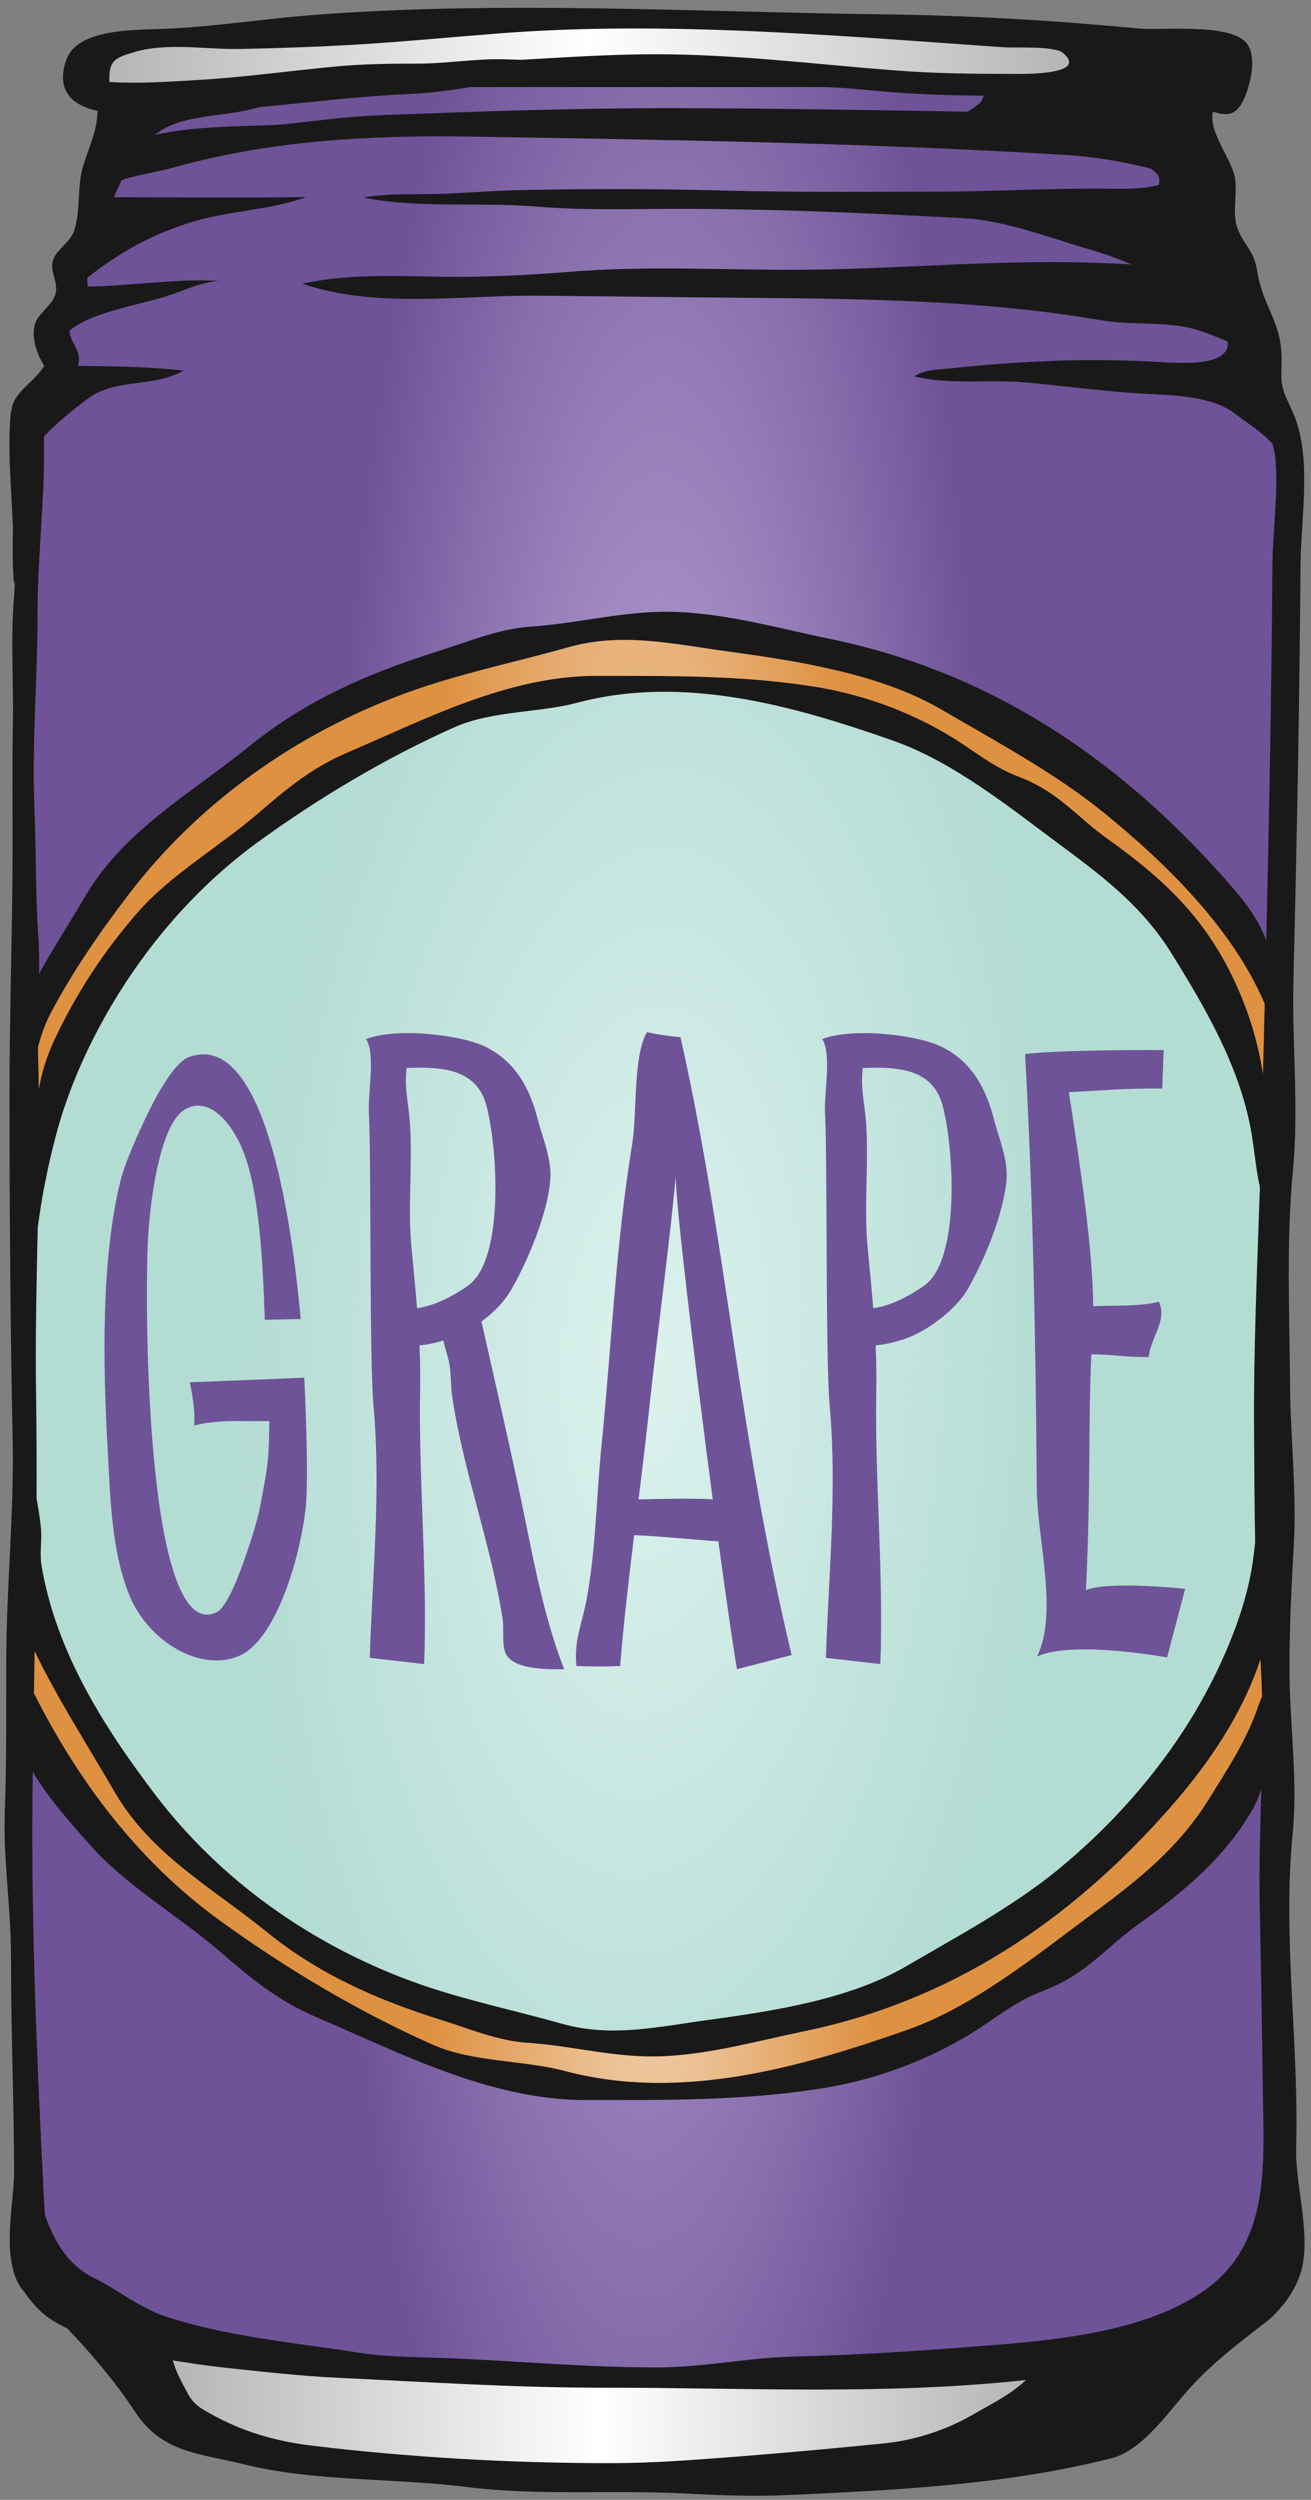<?xml version="1.0" encoding="UTF-8" standalone="no"?>
<svg
   xmlns:dc="http://purl.org/dc/elements/1.1/"
   xmlns:cc="http://creativecommons.org/ns#"
   xmlns:rdf="http://www.w3.org/1999/02/22-rdf-syntax-ns#"
   xmlns:svg="http://www.w3.org/2000/svg"
   xmlns="http://www.w3.org/2000/svg"
   xmlns:xlink="http://www.w3.org/1999/xlink"
   xmlns:sodipodi="http://sodipodi.sourceforge.net/DTD/sodipodi-0.dtd"
   xmlns:inkscape="http://www.inkscape.org/namespaces/inkscape"
   version="1.1"
   x="0"
   y="0"
   width="150"
   height="286"
   viewBox="0, 0, 150, 286"
   id="svg38086"
   inkscape:version="0.91 r13725"
   sodipodi:docname="grapedrink.svg">
  <rect x="0" y="0" width="150" height="286" fill="#808080" stroke="none"/>
  <sodipodi:namedview
     pagecolor="#ffffff"
     bordercolor="#666666"
     borderopacity="1"
     objecttolerance="10"
     gridtolerance="10"
     guidetolerance="10"
     inkscape:pageopacity="0"
     inkscape:pageshadow="2"
     inkscape:window-width="1916"
     inkscape:window-height="1035"
     id="namedview38159"
     showgrid="false"
     inkscape:zoom="1.2405346"
     inkscape:cx="84.317528"
     inkscape:cy="146.99021"
     inkscape:window-x="4"
     inkscape:window-y="1"
     inkscape:window-maximized="1"
     inkscape:current-layer="Layer_1" />
  <defs
     id="defs38088">
    <linearGradient
       inkscape:collect="always"
       id="linearGradient38737">
      <stop
         style="stop-color:#dcf2ed;stop-opacity:1;"
         offset="0"
         id="stop38739" />
      <stop
         style="stop-color:#dcf2ed;stop-opacity:0;"
         offset="1"
         id="stop38741" />
    </linearGradient>
    <linearGradient
       inkscape:collect="always"
       id="linearGradient38727">
      <stop
         style="stop-color:#f2d8bd;stop-opacity:1;"
         offset="0"
         id="stop38729" />
      <stop
         style="stop-color:#f2d8bd;stop-opacity:0;"
         offset="1"
         id="stop38731" />
    </linearGradient>
    <linearGradient
       inkscape:collect="always"
       id="linearGradient38705">
      <stop
         style="stop-color:#c4b1df;stop-opacity:1;"
         offset="0"
         id="stop38707" />
      <stop
         style="stop-color:#c4b1df;stop-opacity:0;"
         offset="1"
         id="stop38709" />
    </linearGradient>
    <linearGradient
       id="Gradient_1"
       gradientUnits="userSpaceOnUse"
       x1="3.713"
       y1="7.96"
       x2="145.937"
       y2="7.96">
      <stop
         offset="0"
         stop-color="#EB8B2D"
         id="stop38091" />
      <stop
         offset="0.5"
         stop-color="#FFFFFE"
         id="stop38093" />
      <stop
         offset="1"
         stop-color="#EB8B2D"
         id="stop38095" />
    </linearGradient>
    <linearGradient
       id="Gradient_2"
       gradientUnits="userSpaceOnUse"
       x1="3.88"
       y1="186.908"
       x2="144.398"
       y2="186.908">
      <stop
         offset="0"
         stop-color="#15A748"
         id="stop38098" />
      <stop
         offset="0.5"
         stop-color="#FFFFFE"
         id="stop38100" />
      <stop
         offset="1"
         stop-color="#15A748"
         id="stop38102" />
    </linearGradient>
    <linearGradient
       id="Gradient_3"
       gradientUnits="userSpaceOnUse"
       x1="4.343"
       y1="70.309"
       x2="144.708"
       y2="70.309"
       xlink:href="#Gradient_1">
      <stop
         offset="0"
         stop-color="#15A748"
         id="stop38105" />
      <stop
         offset="0.5"
         stop-color="#FFFFFE"
         id="stop38107" />
      <stop
         offset="1"
         stop-color="#15A748"
         id="stop38109" />
    </linearGradient>
    <linearGradient
       id="Gradient_4"
       gradientUnits="userSpaceOnUse"
       x1="4.127"
       y1="75.159"
       x2="144.156"
       y2="75.159"
       xlink:href="#Gradient_1">
      <stop
         offset="0"
         stop-color="#FFF798"
         id="stop38112" />
      <stop
         offset="0.5"
         stop-color="#FFFFFE"
         id="stop38114" />
      <stop
         offset="1"
         stop-color="#FFF798"
         id="stop38116" />
    </linearGradient>
    <linearGradient
       id="Gradient_5"
       gradientUnits="userSpaceOnUse"
       x1="19.766"
       y1="268.047"
       x2="117.377"
       y2="268.047">
      <stop
         offset="0"
         stop-color="#B4B5B4"
         id="stop38119" />
      <stop
         offset="0.5"
         stop-color="#FFFFFE"
         id="stop38121" />
      <stop
         offset="1"
         stop-color="#B4B5B4"
         id="stop38123" />
    </linearGradient>
    <linearGradient
       id="Gradient_6"
       gradientUnits="userSpaceOnUse"
       x1="12.524"
       y1="0.357"
       x2="122.101"
       y2="0.357">
      <stop
         offset="0"
         stop-color="#B4B5B4"
         id="stop38126" />
      <stop
         offset="0.5"
         stop-color="#FFFFFE"
         id="stop38128" />
      <stop
         offset="1"
         stop-color="#B4B5B4"
         id="stop38130" />
    </linearGradient>
    <radialGradient
       inkscape:collect="always"
       xlink:href="#linearGradient38705"
       id="radialGradient38713"
       cx="74.861"
       cy="140.406"
       fx="74.861"
       fy="140.406"
       r="71.166"
       gradientTransform="matrix(0.536,0.006,-0.027,2.479,38.523,-208.088)"
       gradientUnits="userSpaceOnUse" />
    <radialGradient
       inkscape:collect="always"
       xlink:href="#linearGradient38727"
       id="radialGradient38733"
       cx="72.233"
       cy="170.279"
       fx="72.233"
       fy="170.279"
       r="70.411"
       gradientTransform="matrix(0.367,-0.003,0.021,2.921,44.143,-316.476)"
       gradientUnits="userSpaceOnUse" />
    <radialGradient
       inkscape:collect="always"
       xlink:href="#linearGradient38737"
       id="radialGradient38743"
       cx="74.125"
       cy="155.724"
       fx="74.125"
       fy="155.724"
       r="70.028"
       gradientTransform="matrix(0.664,0.027,-0.06,1.509,34.319,-81.162)"
       gradientUnits="userSpaceOnUse" />
  </defs>
  <g
     id="Layer_1">
    <g
       id="g38745">
      <path
         id="path38133"
         fill="#1A1919"
         d="M148.3,245.693 C148.638,233.693 146.722,221.682 147.903,209.76 C148.497,203.775 147.597,197.604 147.542,191.6 C147.499,186.57 147.769,181.578 148.042,176.563 C148.37,170.523 147.636,164.334 147.599,158.293 C147.548,150.272 147.157,141.956 147.931,133.958 C148.626,126.776 147.817,119.478 147.989,112.289 C148.192,103.816 148.378,95.34 148.524,86.865 C148.651,79.45 148.751,72.031 148.804,64.617 C148.847,59.01 150.192,52.153 147.858,47.02 C146.772,44.625 146.519,44.46 146.63,41.69 C146.823,36.85 144.532,35.341 143.849,31.046 C143.454,28.552 142.421,28.252 141.628,26.218 C140.96,24.508 141.515,22.784 141.347,20.681 C141.173,18.461 138.22,15.205 138.778,12.778 C140.177,13.205 141.286,13.359 142.175,11.641 C143.044,9.964 143.929,6.413 142.575,4.869 C140.608,2.623 132.79,3.504 130.252,3.26 C120.671,2.339 110.823,1.762 101.193,1.644 C79.736,1.385 57.969,0.085 36.533,1.659 C30.854,2.076 25.344,2.945 19.701,3.259 C16.106,3.459 8.991,3.072 7.621,6.769 C6.305,10.323 8.295,12.119 11.166,12.672 C11.1,15.065 10.201,16.72 9.512,19 C8.785,21.396 9.26,23.879 8.512,26.317 C8.064,27.769 6.468,28.474 6.059,29.793 C5.676,31.038 6.682,32.29 6.365,33.549 C5.978,35.091 4.235,35.823 3.935,37.298 C3.604,38.917 4.351,40.728 5.06,41.852 C4.134,43.423 2.123,44.581 1.51,46.14 C1.41,46.391 1.354,46.653 1.312,46.919 C1.264,47.083 1.226,47.248 1.211,47.411 C0.88,51.161 1.238,54.983 1.4,58.736 C1.422,59.261 1.453,59.753 1.482,60.255 C1.438,62.441 1.432,64.622 1.589,66.786 C1.627,66.643 1.658,66.494 1.692,66.348 C1.679,67.023 1.66,67.701 1.601,68.411 C1.201,73.144 1.56,77.824 1.476,82.509 C1.389,87.529 1.453,92.548 1.44,97.569 C1.414,107.028 1.074,116.473 1.083,125.935 C1.096,138.871 1.18,151.854 1.449,164.74 C1.619,172.955 0.764,181.195 0.721,189.41 C0.69,195.305 0.776,201.234 0.553,207.123 C0.34,212.697 1.271,218.328 1.26,223.936 C1.244,232.135 1.6,240.31 1.617,248.512 C1.625,252.102 -0.119,259.104 2.852,262.303 C3.269,262.938 3.78,263.56 4.407,264.201 C5.325,265.145 6.486,265.807 7.704,266.391 C10.537,269.373 13.195,272.502 15.461,275.94 C18.56,280.645 22.783,280.668 27.882,281.932 C35.957,283.934 44.903,283.48 53.198,284.512 C61.767,285.578 69.919,284.836 78.475,285.283 C82.504,285.494 86.331,285.637 90.442,285.443 C102.81,284.865 115.118,284.281 127.138,281.254 C130.827,280.322 133.771,275.772 136.356,272.971 C139.054,270.045 142.079,267.822 145.091,265.465 C145.45,265.184 145.741,264.898 145.999,264.598 C147.11,263.467 148.017,262.133 148.616,260.615 C150.288,256.383 148.169,250.25 148.3,245.693" />
      <path
         style="fill:#6f5398;fill-opacity:1"
         id="path38135"
         fill="url(#Gradient_1)"
         d="M112.563,10.95 C112.426,11.247 112.331,11.586 112.105,11.789 C111.685,12.161 111.194,12.477 110.702,12.776 C99.217,12.597 87.802,12.372 76.298,12.372 C65.335,12.372 54.52,12.756 43.558,13.177 C39.956,13.315 36.429,13.786 32.793,14.188 C29.653,14.535 22.997,14.223 17.699,15.44 C17.994,15.218 18.306,15.003 18.648,14.8 C21.615,13.052 25.987,13.353 29.472,12.308 C29.519,12.294 29.562,12.28 29.61,12.266 C35.435,11.709 41.267,10.993 46.954,10.751 C49.239,10.653 51.501,10.337 53.755,9.969 C53.935,9.967 54.118,9.96 54.294,9.96 C59.218,9.96 64.142,9.96 69.065,9.96 C77.249,9.96 85.426,9.96 93.608,9.96 C96.341,9.96 98.827,10.282 101.526,10.509 C105.185,10.817 108.87,10.909 112.563,10.95 z M137.407,262.32 C135.351,263.686 133.024,264.717 130.556,265.514 L130.493,265.535 C126.356,266.856 121.819,267.523 117.451,267.961 C114.978,268.207 112.56,268.379 110.3,268.555 C103.823,269.066 97.339,269.451 90.845,269.609 C85.498,269.736 80.537,270.852 75.127,270.852 C67.298,270.852 59.63,270.154 51.831,269.818 C48.241,269.66 44.469,269.709 40.958,269.154 C33.673,268.002 26.128,267.359 19.083,265.068 C15.913,264.037 13.63,262.025 10.742,260.615 C7.794,259.17 6.205,256.445 5.146,253.414 C5.089,252.652 5.045,251.893 5.007,251.147 C4.236,235.889 3.564,220.68 3.716,205.424 C3.726,204.523 3.739,203.607 3.749,202.701 C5.535,205.758 8.12,208.602 10.218,210.988 C14.37,215.717 20.319,219.098 25.153,223.269 C28.859,226.465 31.862,228.926 36.245,230.799 C45.673,234.822 56.052,240.283 67.036,240.268 C76.139,240.258 84.847,240.369 93.917,238.951 C100.414,237.934 106.923,235.475 112.41,231.816 C114.946,230.127 116.575,228.84 119.427,227.742 C124.377,225.83 126.338,222.945 130.405,220.035 C135.452,216.43 140.169,212.486 143.284,207.068 C143.694,206.355 144.032,205.549 144.315,204.711 C144.192,209.15 144.04,213.59 144.134,218.037 C144.311,226.408 144.429,234.781 144.554,243.16 C144.663,250.59 144.151,257.856 137.407,262.32 z M145.587,64.617 C145.534,72.031 145.436,79.45 145.31,86.865 C145.186,93.768 145.04,100.673 144.88,107.577 C143.876,104.94 142.282,102.966 140.208,100.618 C127.878,86.666 113.221,76.86 94.952,73.09 C89.132,71.891 83.685,70.319 77.766,70.022 C71.838,69.724 66.54,71.299 60.681,71.692 C57.054,71.932 53.581,73.415 50.075,74.514 C42.071,77.022 34.862,80.224 28.532,85.368 C21.775,90.858 14.12,94.972 9.616,102.763 C8.072,105.429 6.372,108.001 4.866,110.692 C4.733,110.931 4.611,111.179 4.479,111.421 C4.498,109.927 4.483,108.439 4.38,106.95 C4.042,102.142 4.142,97.303 3.941,92.527 C3.63,85.087 4.305,77.626 4.3,70.184 C4.294,64.817 4.849,59.529 5.017,54.164 C5.058,52.896 5.013,51.415 5.036,49.924 C6.549,48.323 8.342,46.918 9.921,45.697 C13.146,43.203 17.458,44.422 21.036,42.388 C16.999,41.97 12.989,41.884 8.935,41.867 C8.994,41.606 9.034,41.339 9.033,41.055 C9.026,39.892 7.938,38.892 7.95,37.839 C7.95,37.835 7.95,37.833 7.95,37.829 C9.501,36.554 11.725,35.886 13.559,35.365 C15.279,34.876 17.031,34.481 18.738,33.992 C20.523,33.484 23.476,32.038 25.294,32.154 C20.16,31.826 15.086,32.725 10.03,32.781 C10,32.436 9.973,32.093 10.004,31.761 C13.675,28.904 17.2,26.854 21.988,25.392 C26.167,24.116 30.89,24.056 35.047,22.546 C27.712,22.647 20.371,22.574 13.034,22.562 C13.099,22.415 13.174,22.25 13.263,22.05 C13.489,21.552 13.706,21.069 13.926,20.594 C15.946,19.956 18.173,19.64 19.958,19.141 C30.913,16.081 42.329,15.445 53.649,15.628 C76.393,15.998 99.185,16.338 121.887,17.727 C125.253,17.933 128.475,18.494 131.646,19.281 C132.3,19.761 132.872,20.103 132.56,21.177 C130.161,21.762 127.765,21.575 125.298,21.575 C119.073,21.575 112.901,21.932 106.686,21.933 C98.665,21.934 90.642,22.009 82.634,21.794 C74.947,21.587 67.187,21.578 59.493,21.75 C56.717,21.811 53.923,22.014 51.148,22.151 C48.108,22.299 44.554,22.061 41.561,22.599 C47.851,23.887 55.028,23.089 61.455,23.64 C66.68,24.086 72.138,23.904 77.377,23.898 C88.315,23.885 99.374,24.372 110.296,24.97 C115.12,25.235 120.142,27.237 124.763,28.562 C126.372,29.021 127.923,29.609 129.451,30.249 C127.845,30.152 126.262,30.097 124.757,30.05 C113.372,29.699 102.032,30.866 90.667,30.866 C82.304,30.866 73.765,30.409 65.431,31.077 C61.302,31.407 57.171,31.642 53.019,31.671 C46.856,31.714 40.628,31.12 34.595,32.46 C43.019,35.346 52.952,33.749 61.68,33.831 C69.956,33.91 78.232,34.021 86.505,34.084 C99.563,34.183 113.146,34.414 126.022,36.648 C129.677,37.282 133.899,36.657 137.388,37.878 C138.386,38.227 139.403,38.628 140.417,39.04 C140.477,39.243 140.501,39.442 140.464,39.626 C139.981,41.977 134.64,41.522 133.028,41.431 C128.981,41.205 124.911,41.118 120.859,41.273 C116.925,41.424 112.929,41.688 109.036,42.119 C107.606,42.276 105.778,42.233 104.616,43.064 C108.59,44.048 113.106,43.395 117.171,43.745 C121.821,44.145 126.447,44.806 131.11,45.056 C134.208,45.221 138.62,45.31 141.21,47.264 C142.694,48.387 144.401,49.441 145.587,50.757 C145.749,51.347 145.878,51.952 145.935,52.609 C146.261,56.609 145.62,60.616 145.587,64.617" />
      <path
         id="path38137"
         d="M 71.855 73.215 C 69.597 73.184 67.329 73.4 65.01 74.055 C 58.801 75.806 52.396 77.098 46.324 79.336 C 33.916 83.915 22.768 91.78 14.727 102.322 C 11.424 106.65 8.305 111.147 5.771 115.971 C 5.131 117.195 4.695 118.484 4.346 119.799 C 4.348 119.932 4.348 120.06 4.35 120.191 C 4.389 121.658 4.416 123.135 4.439 124.611 C 4.768 122.816 5.275 121.018 6.162 119.107 C 8.631 113.781 11.902 108.777 15.775 104.363 C 19.611 99.999 25.105 96.875 29.568 93.025 C 32.992 90.071 35.767 87.798 39.812 86.07 C 48.519 82.355 58.103 77.312 68.246 77.324 C 76.652 77.334 84.693 77.23 93.068 78.543 C 99.068 79.482 105.078 81.753 110.146 85.131 C 112.488 86.691 113.996 87.879 116.629 88.895 C 121.199 90.658 123.012 93.322 126.768 96.008 C 133.482 100.813 138.201 105.363 141.578 112.963 C 143.057 116.297 143.98 119.566 144.508 122.865 C 144.572 120.189 144.639 117.518 144.705 114.844 C 141.02 106.184 133.364 98.73 126.354 93.025 C 120.765 88.473 113.945 84.812 107.67 81.154 C 100.682 77.078 91.283 75.624 83.271 74.531 C 79.359 74 75.62 73.266 71.855 73.215 z M 3.965 188.908 C 3.937 190.514 3.908 192.119 3.883 193.725 C 8.978 203.844 15.85 212.975 25.137 219.713 C 32.67 225.176 41.027 230.173 49.531 233.938 C 54.102 235.96 59.855 235.666 64.695 236.949 C 77.895 240.451 91.619 236.512 103.781 232.244 C 111.435 229.555 118.656 223.637 125.189 218.807 C 130.445 214.926 134.92 211.3 138.275 205.896 C 140.379 202.519 142.695 198.992 143.967 195.191 C 144.098 194.799 144.245 194.459 144.396 194.121 C 144.36 192.697 144.305 191.268 144.211 189.84 C 142.197 195.951 138.463 201.621 133.717 206.996 C 122.328 219.877 108.793 228.932 91.924 232.414 C 86.545 233.522 81.518 234.971 76.051 235.246 C 70.576 235.523 65.684 234.065 60.273 233.707 C 56.926 233.478 53.718 232.113 50.479 231.098 C 43.089 228.783 36.43 225.824 30.584 221.076 C 24.344 216.002 17.275 212.207 13.117 205.014 C 10.051 199.711 6.566 194.332 3.965 188.908 z "
         style="fill:#de9141;fill-opacity:1" />
      <path
         style="fill-opacity:1;fill:#b3dcd3"
         id="path38141"
         fill="url(#Gradient_4)"
         d="M143.612,176.453 C143.53,177.225 143.439,178.008 143.319,178.818 C142.376,185.272 138.888,192.691 135.341,198.105 C131.42,204.086 126.465,209.492 120.921,214.006 C115.761,218.207 109.46,221.588 103.663,224.965 C97.21,228.729 88.534,230.074 81.136,231.08 C75.353,231.865 69.981,233.137 64.27,231.525 C58.536,229.904 52.62,228.711 47.014,226.643 C35.556,222.416 25.261,215.154 17.833,205.416 C11.872,197.602 6.392,188.934 4.747,179.092 C4.521,177.734 4.81,176.229 4.686,174.863 C4.579,173.674 4.384,172.539 4.183,171.416 C4.2,167.484 4.188,163.57 4.129,159.685 C4.029,153.25 4.179,146.863 4.316,140.474 C4.755,137.036 5.487,133.364 6.356,130.062 C7.52,125.624 9.286,121.349 11.464,117.314 C15.864,109.159 22.034,101.765 29.554,96.309 C36.509,91.262 44.226,86.649 52.08,83.171 C56.302,81.302 61.614,81.576 66.083,80.392 C78.273,77.159 90.949,80.795 102.179,84.737 C109.251,87.219 115.917,92.688 121.948,97.143 C126.804,100.73 130.936,104.077 134.035,109.065 C137.909,115.3 141.771,121.925 143.118,129.226 C143.519,131.388 143.671,133.683 144.153,135.831 C143.843,145.154 143.413,154.49 143.487,163.81 C143.519,168.027 143.528,172.244 143.612,176.453 z" />
      <path
         d="M143.612,176.453 C143.53,177.225 143.439,178.008 143.319,178.818 C142.376,185.272 138.888,192.691 135.341,198.105 C131.42,204.086 126.465,209.492 120.921,214.006 C115.761,218.207 109.46,221.588 103.663,224.965 C97.21,228.729 88.534,230.074 81.136,231.08 C75.353,231.865 69.981,233.137 64.27,231.525 C58.536,229.904 52.62,228.711 47.014,226.643 C35.556,222.416 25.261,215.154 17.833,205.416 C11.872,197.602 6.392,188.934 4.747,179.092 C4.521,177.734 4.81,176.229 4.686,174.863 C4.579,173.674 4.384,172.539 4.183,171.416 C4.2,167.484 4.188,163.57 4.129,159.685 C4.029,153.25 4.179,146.863 4.316,140.474 C4.755,137.036 5.487,133.364 6.356,130.062 C7.52,125.624 9.286,121.349 11.464,117.314 C15.864,109.159 22.034,101.765 29.554,96.309 C36.509,91.262 44.226,86.649 52.08,83.171 C56.302,81.302 61.614,81.576 66.083,80.392 C78.273,77.159 90.949,80.795 102.179,84.737 C109.251,87.219 115.917,92.688 121.948,97.143 C126.804,100.73 130.936,104.077 134.035,109.065 C137.909,115.3 141.771,121.925 143.118,129.226 C143.519,131.388 143.671,133.683 144.153,135.831 C143.843,145.154 143.413,154.49 143.487,163.81 C143.519,168.027 143.528,172.244 143.612,176.453 z"
         fill="url(#Gradient_4)"
         id="path38735"
         style="fill-opacity:1;fill:url(#radialGradient38743)" />
      <path
         id="path38143"
         fill="url(#Gradient_5)"
         d="M111.555,276.111 C108.31,278.033 104.665,279.201 100.935,279.568 C93.522,280.299 86.112,280.965 78.684,281.471 C75.65,281.676 72.677,281.805 69.637,281.805 C58.459,281.805 46.78,281.145 35.666,279.799 C31.548,279.301 27.817,278.225 24.185,276.211 C22.894,275.496 22.153,275.078 21.473,273.818 C20.837,272.641 20.122,271.352 19.769,270.047 C21.577,270.33 23.387,270.627 25.211,270.826 C29.706,271.312 34.273,271.832 38.798,272.047 C48.835,272.52 58.931,273.18 68.977,273.172 C85.178,273.16 101.247,274.047 117.374,272.293 C115.683,273.975 112.935,275.293 111.555,276.111 z" />
      <path
         id="path38145"
         fill="url(#Gradient_6)"
         d="M15.435,5.94 C19.164,4.85 23.52,5.673 27.411,5.602 C32.001,5.516 36.591,5.353 41.173,5.076 C46.45,4.757 51.915,4.218 57.247,3.81 C76.224,2.357 95.832,4.086 114.852,5.41 C116.185,5.504 120.636,5.211 121.634,6.066 C124.772,8.75 116.214,8.452 115.417,8.453 C111.097,8.458 106.778,8.394 102.469,8.062 C93.336,7.356 84.227,6.207 75.056,6.207 C69.854,6.207 64.769,6.55 59.611,6.842 C59.056,6.826 58.545,6.815 58.108,6.796 C54.673,6.646 51.229,7.28 47.793,7.28 C44.592,7.28 41.585,7.315 38.491,7.602 C33.23,8.087 28.056,8.833 22.784,9.143 C19.299,9.348 16.042,9.593 12.526,9.384 C12.389,6.865 13.233,6.585 15.435,5.94 z" />
      <path
         style="fill:#6f5398;fill-opacity:1"
         inkscape:connector-curvature="0"
         id="path38147"
         d="m 124.253,181.91 c 0.579,-12.462 0.234,-18.233 0.609,-26.964 2.146,-0.016 4.421,0.372 6.569,0.308 0.247,-2.302 2.166,-4.205 1.157,-6.335 -1.905,0.581 -5.611,0.415 -7.512,0.529 -0.033,-6.475 -1.462,-15.95 -2.779,-24.493 4.437,-0.236 6.221,-0.441 10.682,-0.419 l 0.163,-4.396 c -3.481,-0.03 -12.505,0.02 -15.857,0.457 0.921,16.562 1.22,33.018 1.339,49.708 0.042,5.674 2.478,14.251 0.037,19.207 4.106,-1.882 14.873,0.111 14.873,0.111 l 2.071,-7.851 c 0,0 -8.655,-0.928 -11.351,0.138" />
      <path
         style="fill:#6f5398;fill-opacity:1"
         inkscape:connector-curvature="0"
         id="path38149"
         d="m 53.51,147.115 c -1.651,1.142 -3.698,2.269 -5.792,2.555 -0.184,-2.291 -0.412,-4.582 -0.631,-6.865 -0.46,-4.742 0.138,-9.497 -0.18,-14.252 -0.163,-2.428 -0.667,-3.946 -0.386,-6.366 4.116,-0.161 8.055,0.094 9.164,4.405 1.262,4.882 2.039,17.613 -2.175,20.523 z m 1.579,4.071 c 1.403,-1.012 2.604,-2.25 3.415,-3.652 1.92,-3.332 4.122,-8.648 4.453,-12.47 0.211,-2.396 -0.815,-4.661 -1.416,-6.967 -0.909,-3.501 -2.444,-6.499 -5.853,-8.267 -2.835,-1.472 -10.427,-2.302 -13.801,-0.947 1.101,1.721 0.204,6.102 0.316,8.37 0.29,5.605 0.04,28.057 0.531,33.556 0.869,9.701 -0.124,19.163 -0.425,28.864 l 6.224,0.712 c 0.392,-10.584 -0.66,-21.01 -0.461,-31.593 0.027,-1.626 -0.011,-3.245 -0.079,-4.866 0.902,-0.087 1.82,-0.273 2.724,-0.554 0.214,0.883 0.527,1.793 0.671,2.527 0.254,1.31 0.166,2.668 0.358,3.941 1.307,8.684 4.456,16.864 5.777,25.477 0.163,1.078 -0.169,3.15 0.449,4.071 1.114,1.671 4.789,1.596 6.575,1.585 -2.031,-5.233 -3.216,-10.939 -4.346,-16.562 -1.549,-7.711 -3.387,-15.481 -5.112,-23.225" />
      <path
         style="fill:#6f5398;fill-opacity:1"
         inkscape:connector-curvature="0"
         id="path38153"
         d="m 21.712,158.151 c 0,0 0.676,2.789 0.503,4.945 1.707,-0.476 3.994,-0.56 5.763,-0.51 l 2.844,0 c -0.055,5.073 -0.288,5.6 -1.083,9.894 -0.382,2.038 -1.833,6.271 -2.589,8.122 -0.485,1.185 -1.472,3.403 -2.329,3.832 -8.324,4.129 -8.354,-37.028 -7.822,-43.763 0.374,-4.703 1.499,-12.103 4.13,-13.722 2.791,-1.719 5.808,1.646 7.169,6.106 1.318,4.32 1.709,10.726 1.901,15.323 0.035,0.852 0.068,1.724 0.101,2.616 l 4.108,-0.088 c -1.394,-15.121 -4.928,-32.868 -12.796,-29.967 -1.367,0.504 -2.932,3.115 -3.705,4.514 -1.204,2.179 -3.507,7.169 -4.102,9.564 -2.257,9.065 -2.029,21.084 -1.484,30.81 0.301,5.424 0.416,11.653 2.506,16.745 2.164,5.252 8.206,8.849 12.633,6.826 4.18,-1.905 6.923,-11.358 7.519,-16.903 0.399,-3.781 -0.165,-14.875 -0.165,-14.875 l -13.101,0.531" />
      <path
         style="fill:#6f5398;fill-opacity:1"
         inkscape:connector-curvature="0"
         id="path38155"
         d="m 73.063,171.548 c 0.401,-3.256 0.798,-6.512 1.149,-9.781 0.991,-9.257 2.24,-18.117 3.115,-27.219 -0.125,2.339 2.14,21.233 4.222,36.985 -2.528,-0.127 -5.86,-0.059 -8.486,0.015 z m 0.96,-53.459 c -1.62,2.803 -1.108,9.335 -1.699,12.882 -1.867,11.295 -2.349,22.984 -3.513,34.547 -0.591,5.866 -0.634,11.917 -1.728,17.657 -0.458,2.423 -1.467,4.74 -1.12,7.429 1.653,0.074 3.348,0.069 4.99,0.002 0.408,-4.997 0.991,-9.979 1.605,-14.974 3.231,0.129 6.43,0.5 9.639,0.711 0.855,6.312 1.63,11.687 2.124,14.623 l 6.255,-1.611 c -6.255,-26.223 -7.393,-47.026 -12.718,-70.694 -1.411,-0.116 -2.536,-0.299 -3.834,-0.572" />
      <path
         d="M112.563,10.95 C112.426,11.247 112.331,11.586 112.105,11.789 C111.685,12.161 111.194,12.477 110.702,12.776 C99.217,12.597 87.802,12.372 76.298,12.372 C65.335,12.372 54.52,12.756 43.558,13.177 C39.956,13.315 36.429,13.786 32.793,14.188 C29.653,14.535 22.997,14.223 17.699,15.44 C17.994,15.218 18.306,15.003 18.648,14.8 C21.615,13.052 25.987,13.353 29.472,12.308 C29.519,12.294 29.562,12.28 29.61,12.266 C35.435,11.709 41.267,10.993 46.954,10.751 C49.239,10.653 51.501,10.337 53.755,9.969 C53.935,9.967 54.118,9.96 54.294,9.96 C59.218,9.96 64.142,9.96 69.065,9.96 C77.249,9.96 85.426,9.96 93.608,9.96 C96.341,9.96 98.827,10.282 101.526,10.509 C105.185,10.817 108.87,10.909 112.563,10.95 z M137.407,262.32 C135.351,263.686 133.024,264.717 130.556,265.514 L130.493,265.535 C126.356,266.856 121.819,267.523 117.451,267.961 C114.978,268.207 112.56,268.379 110.3,268.555 C103.823,269.066 97.339,269.451 90.845,269.609 C85.498,269.736 80.537,270.852 75.127,270.852 C67.298,270.852 59.63,270.154 51.831,269.818 C48.241,269.66 44.469,269.709 40.958,269.154 C33.673,268.002 26.128,267.359 19.083,265.068 C15.913,264.037 13.63,262.025 10.742,260.615 C7.794,259.17 6.205,256.445 5.146,253.414 C5.089,252.652 5.045,251.893 5.007,251.147 C4.236,235.889 3.564,220.68 3.716,205.424 C3.726,204.523 3.739,203.607 3.749,202.701 C5.535,205.758 8.12,208.602 10.218,210.988 C14.37,215.717 20.319,219.098 25.153,223.269 C28.859,226.465 31.862,228.926 36.245,230.799 C45.673,234.822 56.052,240.283 67.036,240.268 C76.139,240.258 84.847,240.369 93.917,238.951 C100.414,237.934 106.923,235.475 112.41,231.816 C114.946,230.127 116.575,228.84 119.427,227.742 C124.377,225.83 126.338,222.945 130.405,220.035 C135.452,216.43 140.169,212.486 143.284,207.068 C143.694,206.355 144.032,205.549 144.315,204.711 C144.192,209.15 144.04,213.59 144.134,218.037 C144.311,226.408 144.429,234.781 144.554,243.16 C144.663,250.59 144.151,257.856 137.407,262.32 z M145.587,64.617 C145.534,72.031 145.436,79.45 145.31,86.865 C145.186,93.768 145.04,100.673 144.88,107.577 C143.876,104.94 142.282,102.966 140.208,100.618 C127.878,86.666 113.221,76.86 94.952,73.09 C89.132,71.891 83.685,70.319 77.766,70.022 C71.838,69.724 66.54,71.299 60.681,71.692 C57.054,71.932 53.581,73.415 50.075,74.514 C42.071,77.022 34.862,80.224 28.532,85.368 C21.775,90.858 14.12,94.972 9.616,102.763 C8.072,105.429 6.372,108.001 4.866,110.692 C4.733,110.931 4.611,111.179 4.479,111.421 C4.498,109.927 4.483,108.439 4.38,106.95 C4.042,102.142 4.142,97.303 3.941,92.527 C3.63,85.087 4.305,77.626 4.3,70.184 C4.294,64.817 4.849,59.529 5.017,54.164 C5.058,52.896 5.013,51.415 5.036,49.924 C6.549,48.323 8.342,46.918 9.921,45.697 C13.146,43.203 17.458,44.422 21.036,42.388 C16.999,41.97 12.989,41.884 8.935,41.867 C8.994,41.606 9.034,41.339 9.033,41.055 C9.026,39.892 7.938,38.892 7.95,37.839 C7.95,37.835 7.95,37.833 7.95,37.829 C9.501,36.554 11.725,35.886 13.559,35.365 C15.279,34.876 17.031,34.481 18.738,33.992 C20.523,33.484 23.476,32.038 25.294,32.154 C20.16,31.826 15.086,32.725 10.03,32.781 C10,32.436 9.973,32.093 10.004,31.761 C13.675,28.904 17.2,26.854 21.988,25.392 C26.167,24.116 30.89,24.056 35.047,22.546 C27.712,22.647 20.371,22.574 13.034,22.562 C13.099,22.415 13.174,22.25 13.263,22.05 C13.489,21.552 13.706,21.069 13.926,20.594 C15.946,19.956 18.173,19.64 19.958,19.141 C30.913,16.081 42.329,15.445 53.649,15.628 C76.393,15.998 99.185,16.338 121.887,17.727 C125.253,17.933 128.475,18.494 131.646,19.281 C132.3,19.761 132.872,20.103 132.56,21.177 C130.161,21.762 127.765,21.575 125.298,21.575 C119.073,21.575 112.901,21.932 106.686,21.933 C98.665,21.934 90.642,22.009 82.634,21.794 C74.947,21.587 67.187,21.578 59.493,21.75 C56.717,21.811 53.923,22.014 51.148,22.151 C48.108,22.299 44.554,22.061 41.561,22.599 C47.851,23.887 55.028,23.089 61.455,23.64 C66.68,24.086 72.138,23.904 77.377,23.898 C88.315,23.885 99.374,24.372 110.296,24.97 C115.12,25.235 120.142,27.237 124.763,28.562 C126.372,29.021 127.923,29.609 129.451,30.249 C127.845,30.152 126.262,30.097 124.757,30.05 C113.372,29.699 102.032,30.866 90.667,30.866 C82.304,30.866 73.765,30.409 65.431,31.077 C61.302,31.407 57.171,31.642 53.019,31.671 C46.856,31.714 40.628,31.12 34.595,32.46 C43.019,35.346 52.952,33.749 61.68,33.831 C69.956,33.91 78.232,34.021 86.505,34.084 C99.563,34.183 113.146,34.414 126.022,36.648 C129.677,37.282 133.899,36.657 137.388,37.878 C138.386,38.227 139.403,38.628 140.417,39.04 C140.477,39.243 140.501,39.442 140.464,39.626 C139.981,41.977 134.64,41.522 133.028,41.431 C128.981,41.205 124.911,41.118 120.859,41.273 C116.925,41.424 112.929,41.688 109.036,42.119 C107.606,42.276 105.778,42.233 104.616,43.064 C108.59,44.048 113.106,43.395 117.171,43.745 C121.821,44.145 126.447,44.806 131.11,45.056 C134.208,45.221 138.62,45.31 141.21,47.264 C142.694,48.387 144.401,49.441 145.587,50.757 C145.749,51.347 145.878,51.952 145.935,52.609 C146.261,56.609 145.62,60.616 145.587,64.617"
         fill="url(#Gradient_1)"
         id="path38703"
         style="fill:url(#radialGradient38713);fill-opacity:1" />
      <path
         sodipodi:nodetypes="sccccccccccccssccccccs"
         inkscape:connector-curvature="0"
         id="path38719"
         d="m 99.183,118.199 c -1.978,-0.025 -3.837,0.175 -5.103,0.684 1.101,1.721 0.204,6.103 0.316,8.371 0.29,5.605 0.04,28.056 0.531,33.555 0.869,9.701 -0.124,19.164 -0.424,28.865 l 6.223,0.711 c 0.392,-10.584 -0.659,-21.009 -0.46,-31.592 0.027,-1.626 -0.011,-3.246 -0.079,-4.867 0.902,-0.087 1.819,-0.272 2.723,-0.553 2.62,-0.673 6.292,-3.306 7.79,-5.838 1.92,-3.332 4.122,-8.649 4.453,-12.471 0.211,-2.396 -0.815,-4.661 -1.417,-6.967 -0.909,-3.501 -2.443,-6.5 -5.853,-8.268 -1.772,-0.92 -5.402,-1.589 -8.699,-1.631 z m 1.061,3.955 c 3.526,-1.1e-4 6.664,0.665 7.635,4.438 1.262,4.882 2.039,17.613 -2.175,20.523 -1.651,1.142 -3.699,2.269 -5.792,2.555 -0.184,-2.291 -0.412,-4.582 -0.631,-6.865 -0.46,-4.742 0.138,-9.497 -0.18,-14.252 -0.163,-2.428 -0.667,-3.945 -0.387,-6.365 0.514,-0.02 1.026,-0.033 1.53,-0.033 z"
         style="fill:#6f5398;fill-opacity:1" />
      <path
         style="fill:url(#radialGradient38733);fill-opacity:1"
         d="M 71.855 73.215 C 69.597 73.184 67.329 73.4 65.01 74.055 C 58.801 75.806 52.396 77.098 46.324 79.336 C 33.916 83.915 22.768 91.78 14.727 102.322 C 11.424 106.65 8.305 111.147 5.771 115.971 C 5.131 117.195 4.695 118.484 4.346 119.799 C 4.348 119.932 4.348 120.06 4.35 120.191 C 4.389 121.658 4.416 123.135 4.439 124.611 C 4.768 122.816 5.275 121.018 6.162 119.107 C 8.631 113.781 11.902 108.777 15.775 104.363 C 19.611 99.999 25.105 96.875 29.568 93.025 C 32.992 90.071 35.767 87.798 39.812 86.07 C 48.519 82.355 58.103 77.312 68.246 77.324 C 76.652 77.334 84.693 77.23 93.068 78.543 C 99.068 79.482 105.078 81.753 110.146 85.131 C 112.488 86.691 113.996 87.879 116.629 88.895 C 121.199 90.658 123.012 93.322 126.768 96.008 C 133.482 100.813 138.201 105.363 141.578 112.963 C 143.057 116.297 143.98 119.566 144.508 122.865 C 144.572 120.189 144.639 117.518 144.705 114.844 C 141.02 106.184 133.364 98.73 126.354 93.025 C 120.765 88.473 113.945 84.812 107.67 81.154 C 100.682 77.078 91.283 75.624 83.271 74.531 C 79.359 74 75.62 73.266 71.855 73.215 z M 3.965 188.908 C 3.937 190.514 3.908 192.119 3.883 193.725 C 8.978 203.844 15.85 212.975 25.137 219.713 C 32.67 225.176 41.027 230.173 49.531 233.938 C 54.102 235.96 59.855 235.666 64.695 236.949 C 77.895 240.451 91.619 236.512 103.781 232.244 C 111.435 229.555 118.656 223.637 125.189 218.807 C 130.445 214.926 134.92 211.3 138.275 205.896 C 140.379 202.519 142.695 198.992 143.967 195.191 C 144.098 194.799 144.245 194.459 144.396 194.121 C 144.36 192.697 144.305 191.268 144.211 189.84 C 142.197 195.951 138.463 201.621 133.717 206.996 C 122.328 219.877 108.793 228.932 91.924 232.414 C 86.545 233.522 81.518 234.971 76.051 235.246 C 70.576 235.523 65.684 234.065 60.273 233.707 C 56.926 233.478 53.718 232.113 50.479 231.098 C 43.089 228.783 36.43 225.824 30.584 221.076 C 24.344 216.002 17.275 212.207 13.117 205.014 C 10.051 199.711 6.566 194.332 3.965 188.908 z "
         id="path38725" />
    </g>
  </g>
</svg>
